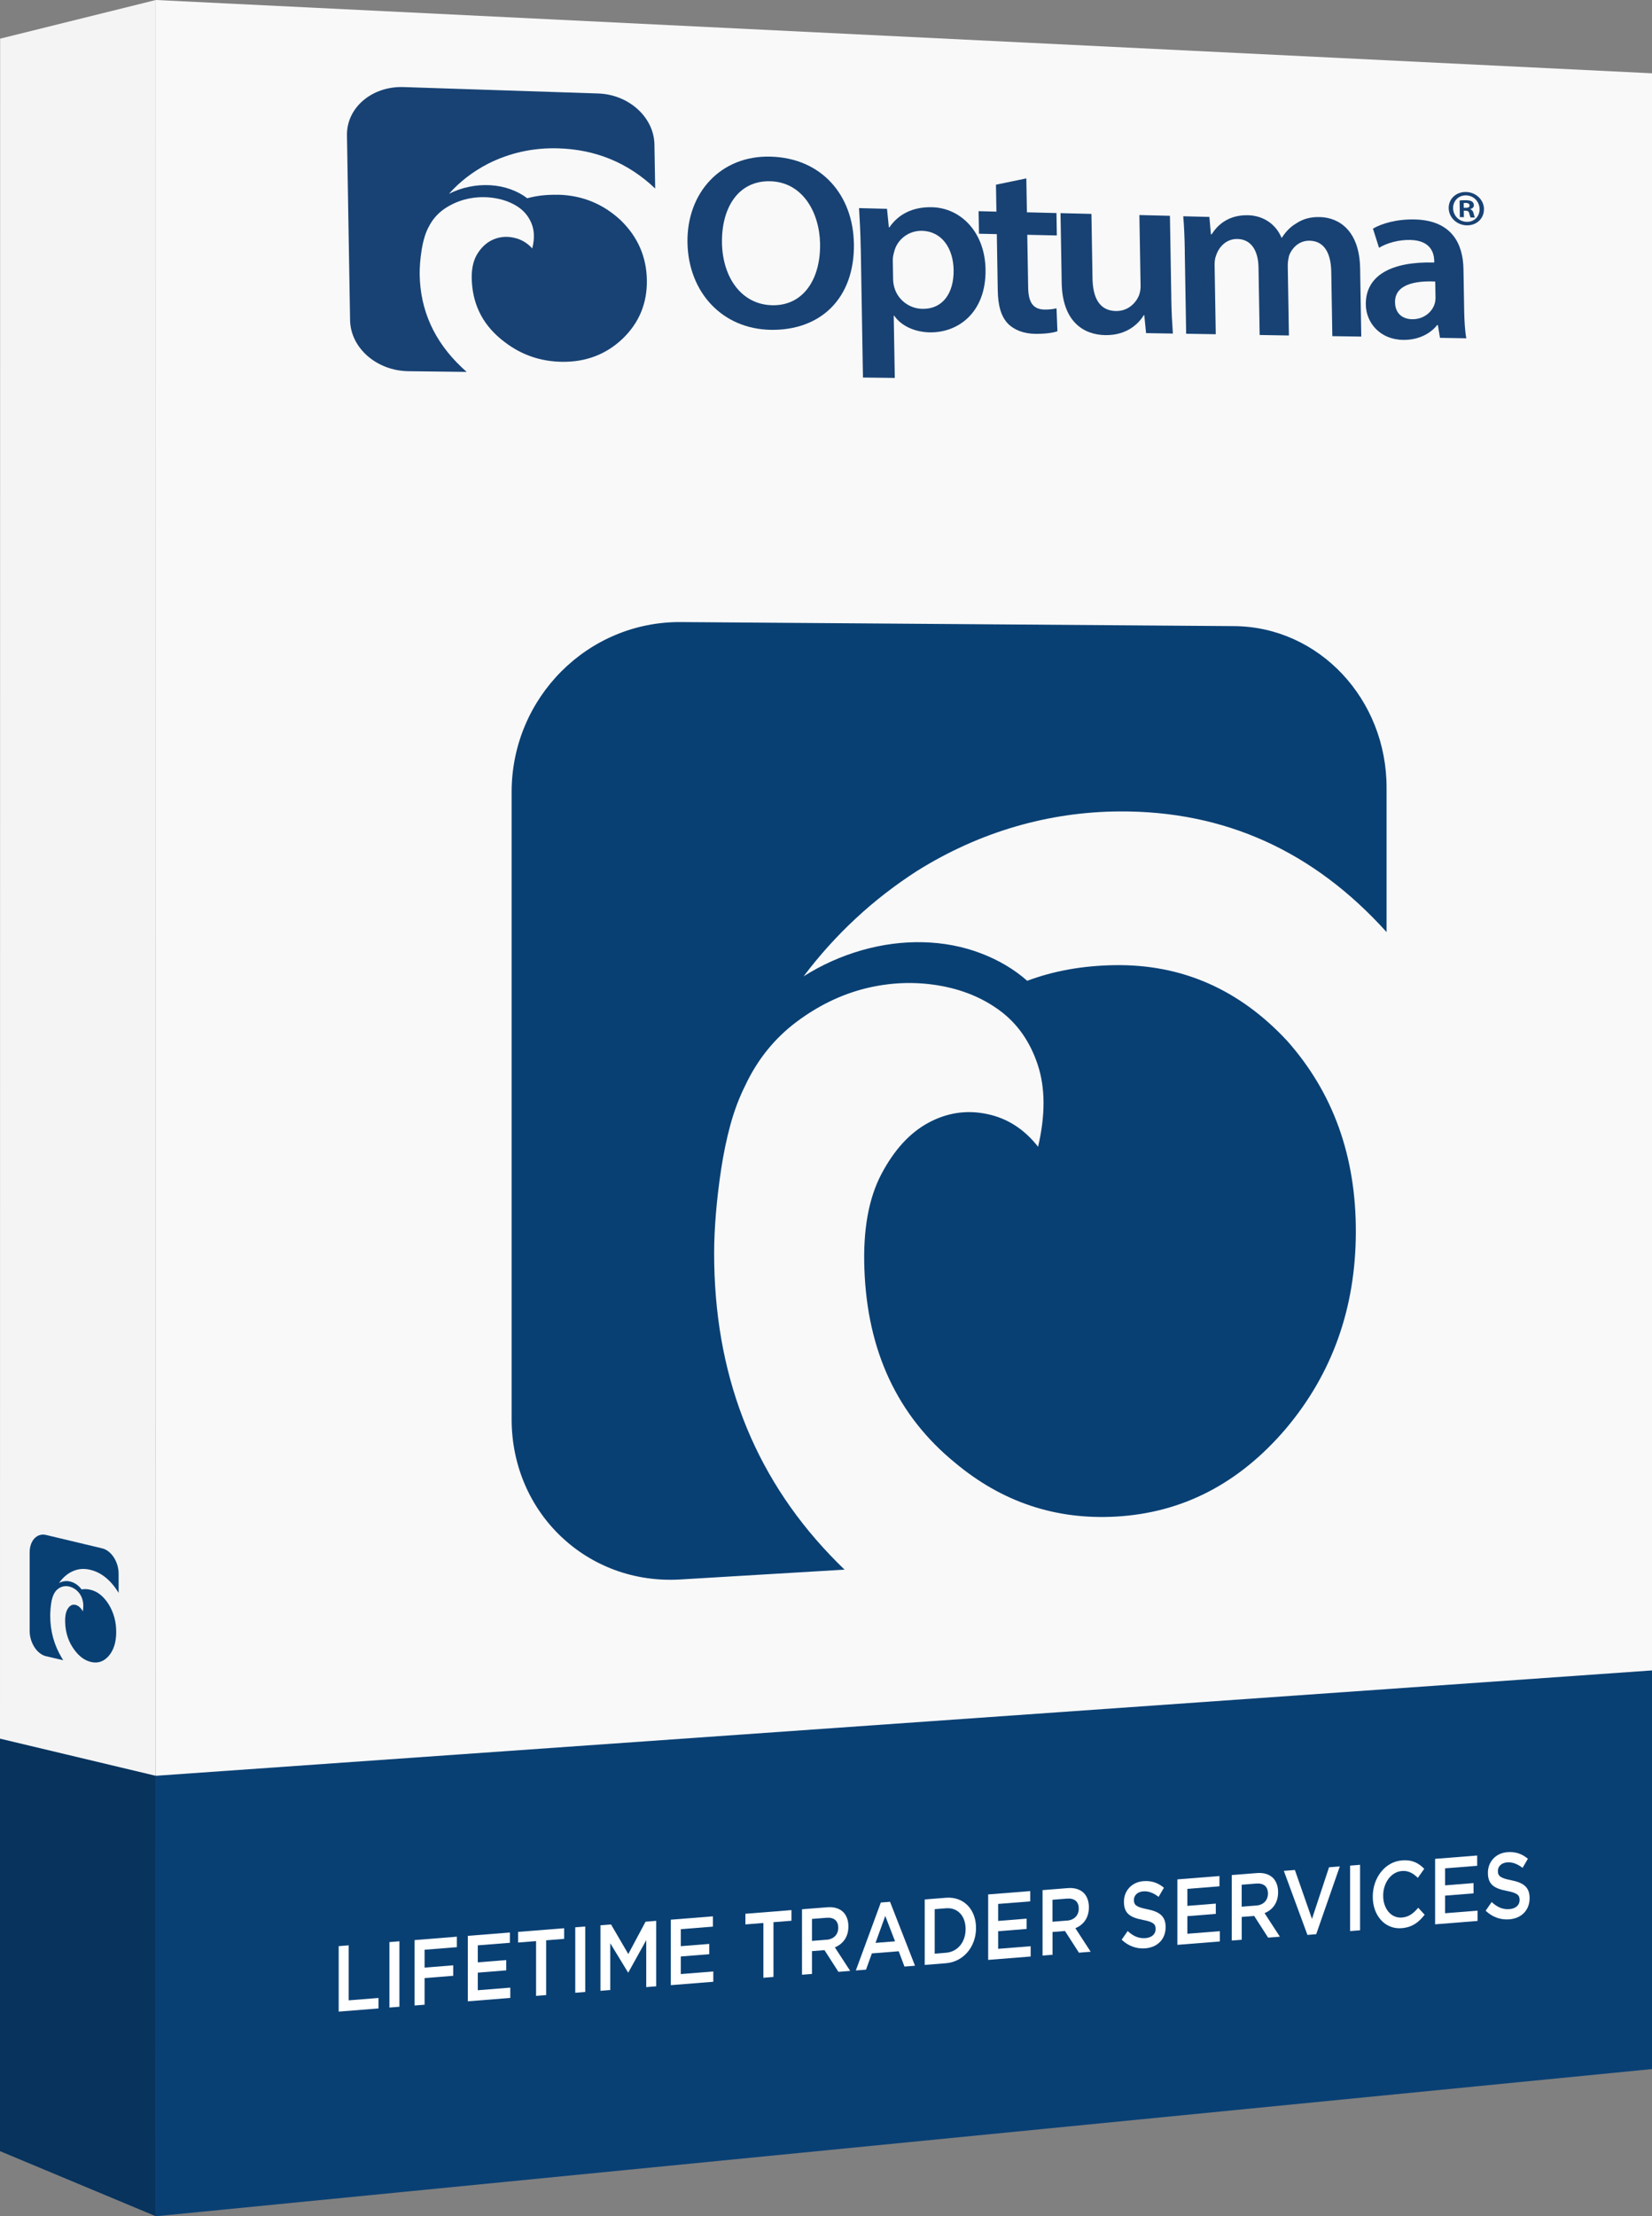 <svg xmlns="http://www.w3.org/2000/svg" viewBox="0 0 371 497.64"><rect x="0" y="0" width="371" height="497.64" fill="#808080" stroke="none"/><g id="a"><path d="M35,0L371,16.46V463.59L35,496.64V0Z" style="fill:#f9f9f9; fill-rule:evenodd;"/><polygon points="34.97 398.74 371 375.08 371 464.59 35 497.64 34.97 398.74" style="fill:#094074; fill-rule:evenodd;"/><path d="M205.95,195.56c14.11-8.83,29.64-13.27,45.44-13.36,23.69-.14,43.65,8.95,60,27.09v-32.32c.07-19.95-15.16-36.24-34.23-36.38l-124.25-.91c-20.87-.15-37.99,16.92-38.01,38.13v140.82c-.02,21.13,17.02,37.25,37.83,36.03l36.94-2.21c-1.09-1.05-2.17-2.13-3.23-3.25-17.37-18.21-26.1-40.9-26.06-67.93,0-2.7,.14-5.64,.4-8.8s.65-6.46,1.17-9.91c.52-3.43,1.2-6.74,2.06-9.92,.86-3.17,1.97-6.13,3.34-8.87,2.73-5.82,6.56-10.58,11.48-14.28,4.9-3.68,10.09-6.19,15.54-7.55,5.44-1.34,10.86-1.57,16.25-.69,5.38,.88,10.04,2.79,13.98,5.72s6.75,6.98,8.46,12.14c1.7,5.17,1.72,11.29,.07,18.39-3.11-3.97-6.95-6.43-11.49-7.36-4.56-.95-8.93-.3-13.11,1.95-4.19,2.25-7.71,6.09-10.58,11.52-2.87,5.44-4.15,12.54-3.83,21.26,.63,18.52,7.46,33.07,20.4,43.61,10.54,8.81,22.57,12.81,36.06,12.06,14.98-.83,27.69-7.42,38.19-19.73,10.44-12.39,15.66-27.06,15.72-44.08,.06-17.03-5.06-31.34-15.42-43.01-10.74-11.56-23.67-17.25-38.82-17-7.15,.12-13.67,1.29-19.56,3.51-2.95-2.6-6.44-4.67-10.48-6.2s-8.35-2.35-12.92-2.46c-4.58-.11-9.18,.49-13.79,1.81-4.62,1.33-8.97,3.28-13.03,5.85,7.11-9.43,15.61-17.32,25.48-23.67Z" style="fill:#094074; fill-rule:evenodd;"/><polygon points="0 390.2 35 398.47 35 497.64 0 483.02 0 390.2" style="fill:#07335d; fill-rule:evenodd;"/><polygon points=".03 8.68 35 0 34.97 398.74 0 390.4 .03 8.68" style="fill:#f4f4f4; fill-rule:evenodd;"/><path d="M15.81,353.07c1.43-.78,2.84-.98,4.47-.58,2.48,.59,4.6,2.31,6.36,5.17v-4.3c0-2.65-1.64-5.19-3.66-5.68l-12.65-3.02c-2.03-.48-3.67,1.27-3.67,3.92v17.63c0,2.65,1.64,5.19,3.67,5.68l3.87,.9-.32-.52c-1.73-2.87-2.6-6.02-2.6-9.46,0-.34,.01-.71,.04-1.1,.02-.4,.06-.81,.11-1.23s.12-.83,.2-1.21c.09-.38,.2-.72,.33-1.04,.27-.66,.65-1.17,1.14-1.51,.48-.34,1-.53,1.55-.56,.54-.03,1.09,.09,1.63,.34,.55,.26,1.03,.63,1.43,1.12,.4,.48,.69,1.08,.87,1.8,.17,.72,.18,1.52,.01,2.39-.32-.6-.71-1.03-1.18-1.28-.46-.24-.91-.28-1.33-.11-.42,.18-.78,.57-1.07,1.19-.28,.62-.41,1.49-.38,2.62,.07,2.4,.76,4.48,2.08,6.24,1.07,1.47,2.31,2.37,3.71,2.71,1.56,.37,2.9-.08,4.01-1.37,1.12-1.31,1.67-3.1,1.67-5.37s-.55-4.31-1.66-6.15c-1.15-1.83-2.51-2.94-4.09-3.31-.74-.18-1.41-.21-2.02-.08-.3-.41-.66-.77-1.07-1.08-.42-.3-.85-.52-1.32-.65-.46-.14-.92-.18-1.38-.13-.47,.05-.9,.19-1.3,.41,.7-1.02,1.55-1.81,2.55-2.38Z" style="fill:#094074; fill-rule:evenodd;"/><g><path d="M76.06,436.99l2.24-.18v12.35l6.7-.53v2.35l-8.94,.71v-14.7Z" style="fill:#fff;"/><path d="M87.46,436.08l2.24-.18v14.7l-2.24,.18v-14.7Z" style="fill:#fff;"/><path d="M93.11,435.63l9.49-.76v2.35l-7.25,.58v4.01l6.43-.51v2.35l-6.43,.51v5.98l-2.24,.18v-14.7Z" style="fill:#fff;"/><path d="M105.06,434.68l9.45-.75v2.31l-7.21,.57v3.82l6.39-.51v2.31l-6.39,.51v3.95l7.3-.58v2.31l-9.54,.76v-14.7Z" style="fill:#fff;"/><path d="M120.39,435.86l-4.04,.32v-2.39l10.34-.82v2.39l-4.04,.32v12.3l-2.26,.18v-12.3Z" style="fill:#fff;"/><path d="M129.19,432.76l2.24-.18v14.7l-2.24,.18v-14.7Z" style="fill:#fff;"/><path d="M134.83,432.31l2.39-.19,3.88,6.64,3.88-7.26,2.39-.19v14.7l-2.24,.18v-10.54l-4.02,7.25h-.07s-3.99-6.56-3.99-6.56v10.5l-2.2,.18v-14.7Z" style="fill:#fff;"/><path d="M150.65,431.05l9.45-.75v2.31l-7.21,.57v3.82l6.39-.51v2.31l-6.39,.51v3.95l7.3-.58v2.31l-9.54,.76v-14.7Z" style="fill:#fff;"/><path d="M171.44,431.79l-4.04,.32v-2.39l10.34-.82v2.39l-4.04,.32v12.3l-2.26,.18v-12.3Z" style="fill:#fff;"/><path d="M180.11,428.71l5.68-.45c1.6-.13,2.86,.32,3.68,1.18,.67,.74,1.06,1.81,1.06,3.09v.04c0,2.41-1.26,3.96-3.04,4.69l3.44,5.29-2.64,.21-3.13-4.87-2.81,.22v5.12l-2.24,.18v-14.7Zm5.52,6.85c1.6-.13,2.62-1.18,2.62-2.67v-.04c0-1.58-.98-2.36-2.64-2.23l-3.26,.26v4.93l3.28-.26Z" style="fill:#fff;"/><path d="M197.8,427.2l2.08-.17,5.61,14.36-2.37,.19-1.29-3.44-6.03,.48-1.31,3.65-2.29,.18,5.61-15.25Zm3.21,8.71l-2.2-5.7-2.19,6.05,4.39-.35Z" style="fill:#fff;"/><path d="M207.67,426.51l4.75-.38c4.01-.32,6.77,2.63,6.77,6.77v.04c0,4.14-2.77,7.57-6.77,7.89l-4.75,.38v-14.7Zm4.75,11.97c2.68-.21,4.43-2.43,4.43-5.31v-.04c0-2.88-1.75-4.86-4.43-4.64l-2.51,.2v9.99l2.51-.2Z" style="fill:#fff;"/><path d="M221.92,425.38l9.45-.75v2.31l-7.21,.57v3.82l6.39-.51v2.31l-6.39,.51v3.95l7.3-.58v2.31l-9.54,.76v-14.7Z" style="fill:#fff;"/><path d="M234.12,424.41l5.68-.45c1.6-.13,2.86,.32,3.68,1.18,.67,.74,1.06,1.81,1.06,3.09v.04c0,2.41-1.26,3.96-3.04,4.69l3.44,5.29-2.64,.21-3.13-4.87-2.8,.22v5.12l-2.24,.18v-14.7Zm5.52,6.85c1.6-.13,2.62-1.18,2.62-2.67v-.04c0-1.58-.98-2.36-2.64-2.23l-3.26,.26v4.93l3.28-.26Z" style="fill:#fff;"/><path d="M251.9,435.55l1.35-1.95c1.22,1.12,2.44,1.72,4.02,1.59,1.38-.11,2.26-.91,2.26-2.03v-.04c0-1.05-.51-1.58-2.88-2.02-2.71-.54-4.24-1.34-4.24-4.05v-.04c0-2.52,1.82-4.41,4.35-4.61,1.86-.15,3.33,.39,4.63,1.48l-1.2,2.05c-1.15-.9-2.29-1.33-3.46-1.24-1.31,.1-2.08,.94-2.08,1.91v.04c0,1.13,.58,1.59,3.02,2.07,2.7,.54,4.1,1.54,4.1,3.98v.04c0,2.75-1.88,4.54-4.55,4.75-1.95,.16-3.79-.48-5.32-1.93Z" style="fill:#fff;"/><path d="M264.41,422l9.45-.75v2.31l-7.21,.57v3.82l6.39-.51v2.31l-6.39,.51v3.95l7.3-.58v2.31l-9.54,.76v-14.7Z" style="fill:#fff;"/><path d="M276.61,421.03l5.68-.45c1.6-.13,2.86,.32,3.68,1.18,.67,.74,1.06,1.81,1.06,3.09v.04c0,2.41-1.26,3.96-3.04,4.69l3.44,5.29-2.64,.21-3.13-4.87-2.8,.22v5.12l-2.24,.18v-14.7Zm5.52,6.85c1.6-.13,2.62-1.18,2.62-2.67v-.04c0-1.58-.98-2.36-2.64-2.23l-3.26,.26v4.93l3.28-.26Z" style="fill:#fff;"/><path d="M288.32,420.09l2.48-.2,3.84,10.99,3.83-11.6,2.42-.19-5.3,15.22-1.97,.16-5.3-14.38Z" style="fill:#fff;"/><path d="M303.2,418.91l2.24-.18v14.7l-2.24,.18v-14.7Z" style="fill:#fff;"/><path d="M308.29,425.9v-.04c0-4.18,2.71-7.82,6.57-8.12,2.35-.19,3.77,.64,4.99,1.89l-1.44,2.03c-1.02-1.01-2.11-1.66-3.57-1.54-2.44,.19-4.21,2.65-4.21,5.52v.04c0,2.88,1.77,5.09,4.21,4.89,1.57-.12,2.57-.94,3.66-2.2l1.44,1.57c-1.33,1.7-2.79,2.83-5.17,3.02-3.71,.3-6.48-2.82-6.48-7.04Z" style="fill:#fff;"/><path d="M322.29,417.39l9.45-.75v2.31l-7.21,.57v3.82l6.39-.51v2.31l-6.39,.51v3.95l7.3-.58v2.31l-9.54,.76v-14.7Z" style="fill:#fff;"/><path d="M333.64,429.04l1.35-1.95c1.22,1.12,2.44,1.72,4.02,1.59,1.38-.11,2.26-.91,2.26-2.03v-.04c0-1.05-.51-1.58-2.88-2.02-2.71-.54-4.24-1.34-4.24-4.05v-.04c0-2.52,1.82-4.41,4.35-4.61,1.86-.15,3.33,.39,4.63,1.48l-1.2,2.05c-1.15-.9-2.29-1.33-3.46-1.24-1.31,.1-2.08,.94-2.08,1.91v.04c0,1.13,.58,1.59,3.02,2.07,2.7,.54,4.1,1.54,4.1,3.98v.04c0,2.75-1.88,4.54-4.55,4.75-1.95,.16-3.79-.48-5.32-1.93Z" style="fill:#fff;"/></g></g><g id="b"><g><g id="c"><path d="M125.33,43.74c-2.54-.06-4.85,.2-6.92,.78-1.06-.82-2.3-1.49-3.73-2.01-1.43-.52-2.95-.82-4.55-.92-1.6-.09-3.21,.02-4.81,.36-1.6,.33-3.1,.86-4.49,1.57,2.41-2.72,5.32-4.96,8.74-6.74,4.9-2.47,10.16-3.63,15.76-3.47,8.48,.24,15.74,3.26,21.81,9.02l-.17-9.89c-.1-6.1-5.74-11.22-12.63-11.45l-43.71-1.44c-7.11-.23-12.82,4.63-12.71,10.86l.7,41.49c.11,6.24,5.98,11.36,13.09,11.45l13.09,.16c-.39-.34-.77-.69-1.14-1.05-6.13-5.81-9.27-12.75-9.41-20.79-.01-.8,.02-1.68,.09-2.61,.07-.94,.19-1.91,.35-2.93,.16-1.01,.38-1.99,.66-2.92,.28-.93,.64-1.79,1.1-2.59,.91-1.69,2.21-3.05,3.89-4.08,1.68-1.03,3.47-1.71,5.36-2.03,1.89-.33,3.78-.32,5.68,.02,1.89,.34,3.54,.98,4.95,1.92,1.41,.94,2.43,2.2,3.06,3.78,.63,1.58,.68,3.43,.14,5.55-1.13-1.25-2.5-2.05-4.11-2.4-1.61-.36-3.14-.23-4.6,.38-1.45,.61-2.67,1.7-3.64,3.28-.97,1.58-1.38,3.68-1.21,6.3,.33,5.56,2.8,10.06,7.4,13.49,3.77,2.88,8.05,4.34,12.85,4.41,5.36,.07,9.9-1.66,13.62-5.2,3.71-3.58,5.52-7.97,5.43-13.18-.09-5.21-2.04-9.68-5.87-13.4-3.95-3.68-8.63-5.6-14.05-5.74Z" style="fill:#184274; fill-rule:evenodd;"/></g><path d="M333.26,46.94c.04,2.11-1.65,3.72-3.88,3.66s-4.01-1.76-4.04-3.87,1.7-3.68,3.92-3.62,3.97,1.76,4.01,3.82Zm-6.93-.18c.03,1.66,1.32,3.01,3.06,3.05s2.91-1.24,2.89-2.87-1.29-3.02-3.01-3.07-2.97,1.26-2.94,2.89Zm2.41,2.01l-.89-.02-.06-3.72c.35-.06,.85-.09,1.48-.07,.73,.02,1.06,.14,1.34,.31,.21,.16,.38,.46,.39,.83,0,.41-.32,.72-.78,.84v.05c.38,.15,.59,.42,.72,.92,.13,.57,.2,.8,.3,.94l-.96-.02c-.12-.14-.2-.48-.32-.91-.08-.41-.32-.6-.81-.61h-.42s.03,1.49,.03,1.49Zm-.01-2.11h.42c.49,.02,.89-.12,.88-.51,0-.34-.27-.57-.83-.59-.23,0-.4,.01-.49,.03l.02,1.07Z" style="fill:#184274;"/><g><path d="M191.77,54.64c.21,12.55-7.68,19.59-18.63,19.42s-18.56-8.45-18.75-19.58,7.42-19.63,18.68-19.31c11.59,.33,18.51,8.8,18.69,19.47Zm-29.63-.1c.13,7.69,4.33,13.87,11.32,14s10.84-5.93,10.71-13.79c-.12-7.07-3.93-13.86-11.18-14.05s-10.98,6.04-10.85,13.84Z" style="fill:#184274;"/><path d="M193.3,55.73c-.06-3.55-.23-6.44-.38-9l6.28,.16,.42,4.16h.12c2.04-2.99,5.31-4.63,9.58-4.52,6.44,.16,11.86,5.58,12.01,13.94,.16,9.68-6.12,14.26-12.51,14.16-3.52-.06-6.5-1.54-7.99-3.73h-.12s.24,13.96,.24,13.96l-7.15-.09-.49-29.04Zm7.27,6.86c.01,.66,.08,1.27,.26,1.89,.74,2.78,3.32,4.82,6.33,4.87,4.5,.08,7.08-3.46,7-8.75-.08-4.74-2.56-8.66-7.12-8.77-2.95-.07-5.64,1.92-6.28,4.89-.16,.55-.27,1.16-.26,1.71l.07,4.15Z" style="fill:#184274;"/><path d="M230.49,40.05l.13,7.62,6.64,.17,.08,5.03-6.64-.15,.2,11.79c.05,3.24,.99,4.95,3.66,5,1.19,.02,2.09-.13,2.71-.28l.2,5.15c-1.01,.37-2.82,.61-5.04,.58-2.56-.04-4.74-.9-6.07-2.29-1.51-1.56-2.24-3.99-2.29-7.51l-.21-12.59-4-.09-.09-5.06,4,.1-.1-6.05,6.81-1.41Z" style="fill:#184274;"/><path d="M263.04,66.98c.05,3.15,.21,5.75,.36,7.92l-6.02-.1-.4-4.03h-.11c-1.14,1.88-3.78,4.56-8.66,4.48s-9.63-3.05-9.78-11.75l-.26-15.64,6.94,.17,.24,14.46c.07,4.42,1.59,7.28,5.24,7.35,2.75,.05,4.5-1.82,5.2-3.5,.21-.59,.37-1.3,.36-2.06l-.27-15.99,6.86,.17,.31,18.5Z" style="fill:#184274;"/><path d="M266.08,56.42c-.05-3.03-.15-5.58-.35-7.86l5.87,.15,.34,3.9h.17c1.29-2.02,3.68-4.39,8.19-4.28,3.51,.09,6.29,2.1,7.48,5.03h.11c.91-1.43,1.98-2.48,3.22-3.2,1.46-.98,3.14-1.48,5.31-1.42,4.4,.11,8.89,3.16,9.03,11.5l.26,15.34-6.5-.1-.24-14.41c-.07-4.34-1.64-6.95-4.85-7.02-2.29-.05-3.95,1.52-4.63,3.38-.15,.64-.3,1.44-.29,2.2l.26,15.7-6.57-.11-.26-15.2c-.06-3.66-1.59-6.29-4.72-6.36-2.54-.06-4.21,1.85-4.79,3.67-.27,.64-.36,1.4-.35,2.15l.26,15.57-6.65-.11-.31-18.53Z" style="fill:#184274;"/><path d="M323.39,75.87l-.48-2.88h-.16c-1.57,1.99-4.27,3.38-7.65,3.33-5.27-.08-8.3-3.93-8.37-7.88-.11-6.57,5.71-9.76,15.36-9.49v-.43c-.04-1.7-.78-4.54-5.38-4.64-2.58-.06-5.25,.68-7.01,1.76l-1.37-4.3c1.92-1.13,5.29-2.16,9.42-2.06,8.33,.21,10.82,5.52,10.91,11.14l.16,9.33c.04,2.33,.18,4.62,.48,6.21l-5.91-.1Zm-1.07-12.66c-4.66-.2-9.09,.72-9.03,4.67,.04,2.56,1.73,3.76,3.82,3.8,2.62,.05,4.52-1.62,5.08-3.47,.15-.47,.2-1.01,.19-1.43l-.06-3.56Z" style="fill:#184274;"/></g></g></g></svg>